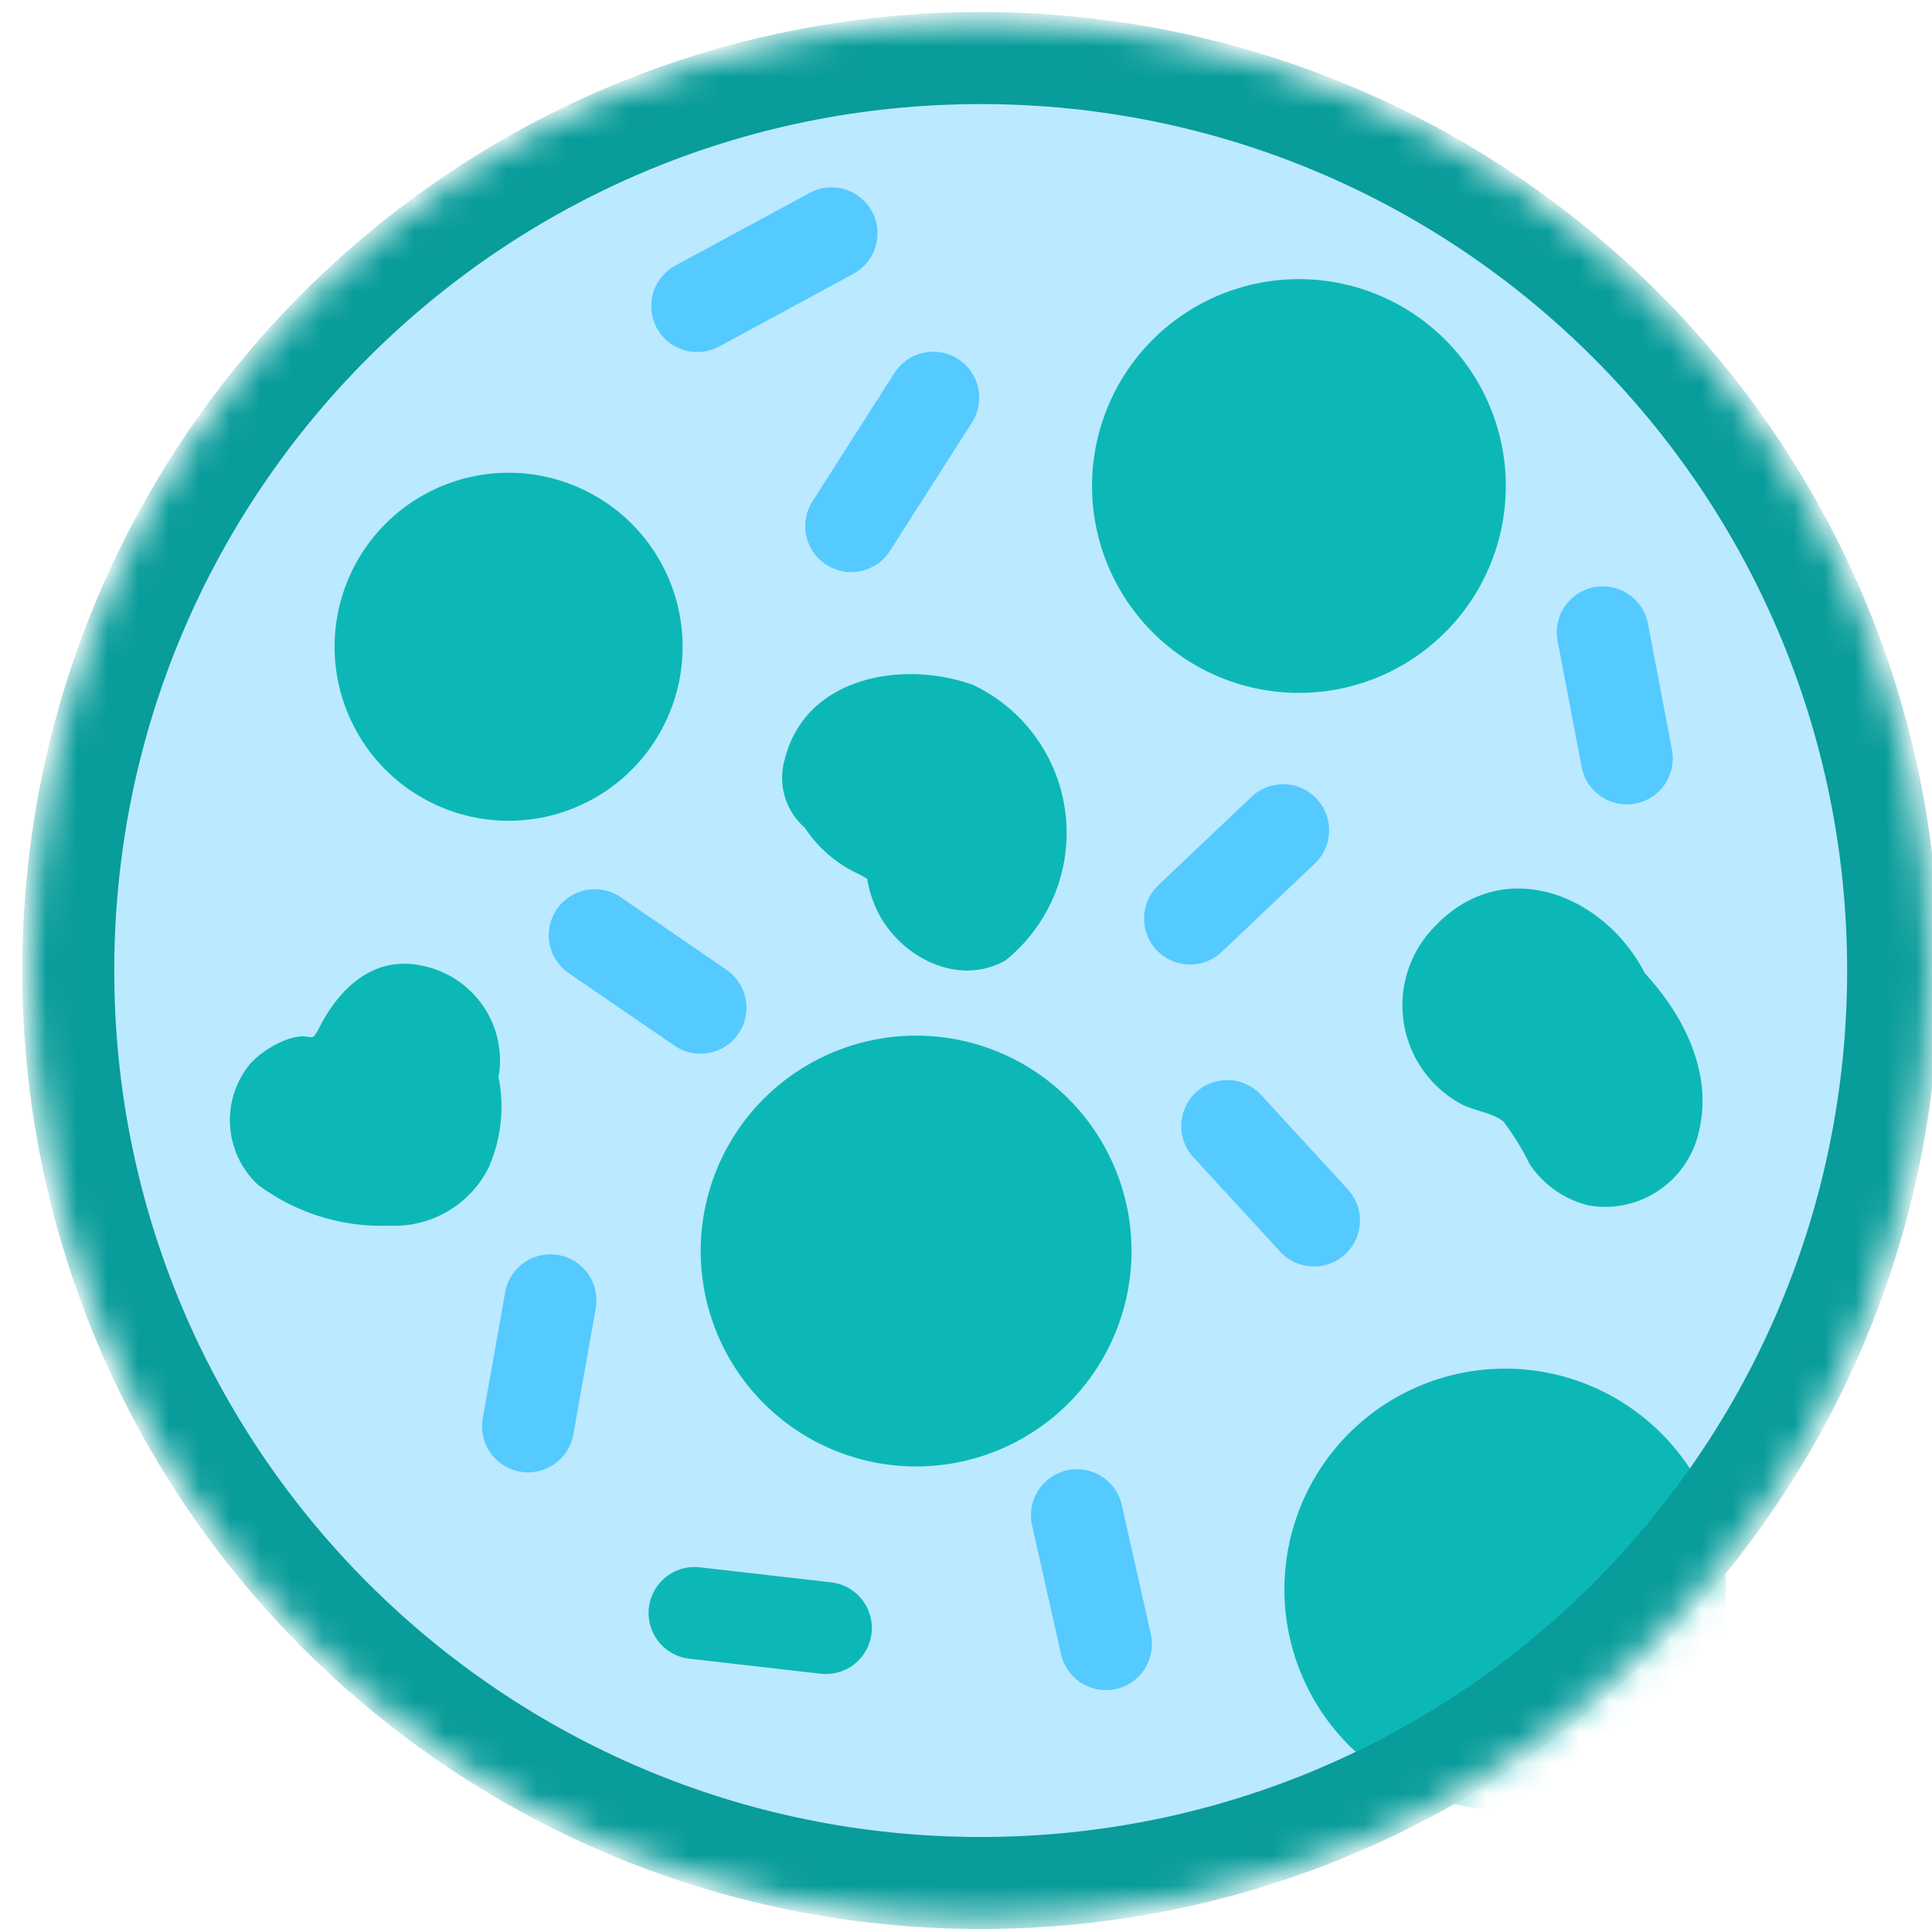 <svg xmlns="http://www.w3.org/2000/svg" width="63" height="63" viewBox="0 0 63 63" fill="none"><mask id="a" style="mask-type:alpha" maskUnits="userSpaceOnUse" x="0" y="0" width="63" height="63"><path d="M31.98 62.648c17.12 0 31-13.88 31-31 0-17.121-13.88-31-31-31-17.121 0-31 13.879-31 31 0 17.12 13.879 31 31 31z" fill="#C4C4C4"></path></mask><g mask="url(#a)"><path d="M31.98 61.402c16.432 0 29.753-13.322 29.753-29.754 0-16.433-13.32-29.754-29.753-29.754S2.226 15.215 2.226 31.648 15.547 61.402 31.98 61.402z" fill="#BBE9FF"></path><path d="M16.585 26.764a5.674 5.674 0 100-11.348 5.674 5.674 0 000 11.348zm13.288 21.055a7.024 7.024 0 100-14.048 7.024 7.024 0 000 14.048zm12.401-25.225a6.746 6.746 0 100-13.491 6.746 6.746 0 000 13.491zm6.807 36.431a7.197 7.197 0 100-14.395 7.197 7.197 0 000 14.395zm6.334-22.202c.413-1.833-.473-3.672-1.777-5.084-1.31-2.56-4.619-3.917-6.872-1.507a3.661 3.661 0 00.815 5.733c.433.258 1.086.304 1.452.617.327.435.612.899.851 1.386a3.232 3.232 0 001.943 1.345 3.138 3.138 0 003.588-2.49zM31.7 22.321c-2.304-.808-5.45-.24-6.113 2.45a2.157 2.157 0 00.654 2.218 4.23 4.23 0 001.78 1.522l.257.146c.074.458.231.898.465 1.298.799 1.341 2.579 2.201 4.049 1.359A5.337 5.337 0 0031.7 22.32zM8.408 38.63a6.731 6.731 0 004.289 1.338 3.438 3.438 0 003.241-1.902 4.93 4.93 0 00.317-2.953c.038-.196.054-.396.05-.597a3.156 3.156 0 00-2.493-3.015c-1.633-.376-2.77.73-3.444 2.093a1.64 1.64 0 01-.136.207l-.12.025c-.61-.184-1.624.465-1.967.88a2.88 2.88 0 00.263 3.924z" fill="#0CB8B6"></path><path d="M22.736 9.98l4.378-2.371m3.317 5.36l-2.674 4.186M22.841 32.86l-3.447-2.364m-2.175 16.016l.73-4.11m20.857-12.45l3.035-2.88m11.206-2.342l-.783-4.11m-9.418 19.178l-2.828-3.078m-3.955 16.893l-.946-4.204" stroke="#55CAFF" stroke-width="3" stroke-miterlimit="10" stroke-linecap="round"></path><path d="M26.93 53.088l-4.281-.49" stroke="#0CB8B6" stroke-width="3" stroke-miterlimit="10" stroke-linecap="round"></path><path d="M31.98 61.402c16.432 0 29.753-13.322 29.753-29.754 0-16.433-13.32-29.754-29.753-29.754S2.226 15.215 2.226 31.648 15.547 61.402 31.98 61.402z" stroke="#089C9A" stroke-width="3" stroke-miterlimit="10"></path></g></svg>